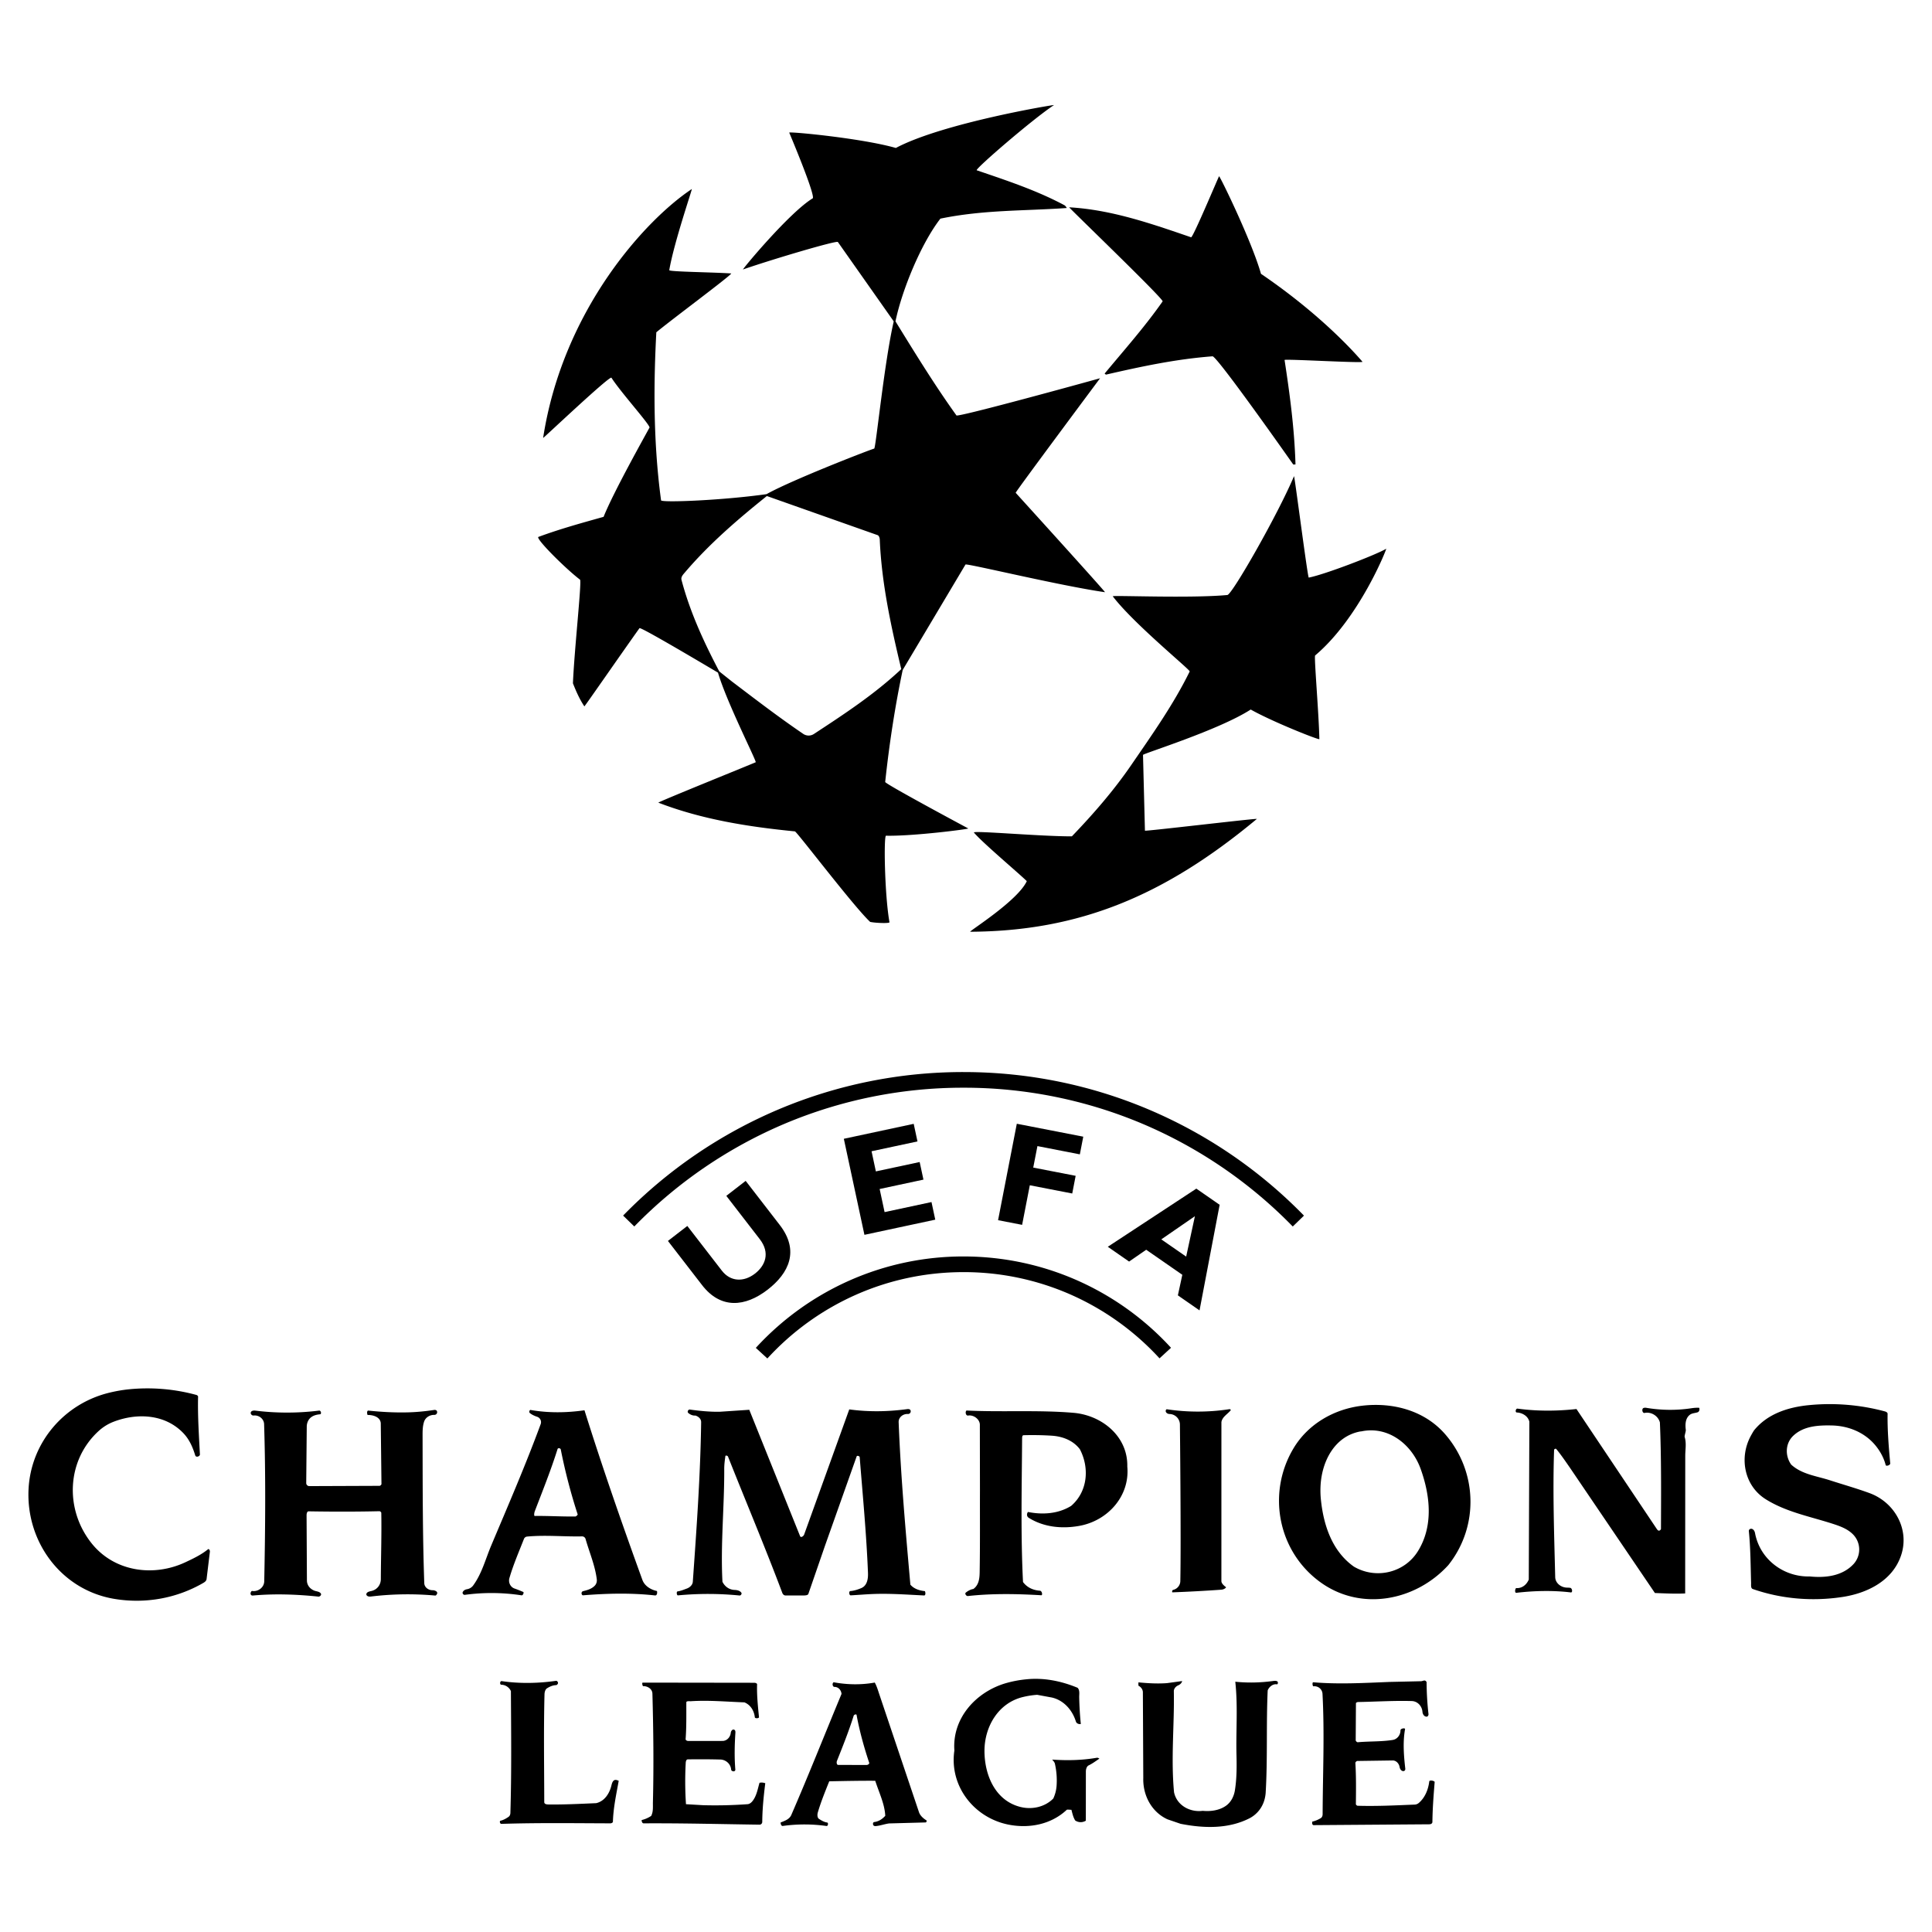 <svg xmlns="http://www.w3.org/2000/svg" width="2500" height="2500" viewBox="0 0 192.756 192.756"><path fill-rule="evenodd" clip-rule="evenodd" fill="#fff" d="M0 0h192.756v192.756H0V0z"/><path d="M129.104 47.508c.047-.114 1.363 10.138 1.471 10.118 1.543-.288 6.742-2.28 7.727-2.879.086-.051-2.664 6.914-7.09 10.649-.123.104.365 5.703.422 8.346.002.125-4.652-1.715-6.85-2.952-3.197 2.064-10.75 4.393-10.746 4.529l.193 7.558c.002.079 11.279-1.264 11.166-1.171-9.254 7.697-17.75 11.196-28.595 11.255-.222.001 4.72-3.058 5.642-5.049-.799-.79-4.436-3.843-5.283-4.857.111-.198 6.678.397 9.781.387 2.141-2.23 4.18-4.571 5.93-7.126 2.072-3.023 4.205-6.024 5.824-9.324.076-.158-5.588-4.755-7.674-7.499-.092-.12 7.701.22 11.434-.129.478-.046 5.044-8.047 6.648-11.856zM105.158 10.482c-2.184 1.444-7.941 6.427-7.709 6.506 2.898.993 5.93 1.979 8.738 3.481.088.046.15.128.248.283-4.238.302-8.287.168-12.612 1.061-1.924 2.482-3.826 7.103-4.482 10.247 1.975 3.204 3.921 6.374 6.087 9.391.301.122 9.771-2.449 14.327-3.713 0 0-8.471 11.367-8.42 11.427 0 0 9.016 9.934 8.91 9.919-4.594-.662-13.831-2.909-13.918-2.761l-6.263 10.515c-.757 3.573-1.339 7.356-1.748 11.183.14.274 8.287 4.633 8.287 4.633.111.06-5.492.783-8.203.724-.245-.005-.137 5.964.344 8.632.023.13-1.366.086-1.926-.032-1.603-1.479-7.319-9.013-7.509-9.032-4.63-.455-9.261-1.182-13.623-2.865-.115-.044 9.704-4.006 9.713-4.034.062-.179-2.927-6.051-3.764-8.939-2.583-1.532-7.735-4.572-7.833-4.437-1.832 2.566-5.477 7.837-5.5 7.803-.524-.786-.85-1.576-1.14-2.299.136-3.331.896-10.198.708-10.342-1.41-1.069-4.375-4.018-4.167-4.26 2.152-.798 4.298-1.385 6.518-2.009.994-2.497 4.286-8.35 4.585-8.915-.026-.36-2.873-3.515-3.802-4.963-.157-.246-6.827 6.078-6.816 6.008C56.159 30.92 64.406 21.923 69.022 18.86c.078-.052-1.781 5.341-2.249 8.093-.027.163 4.23.201 6.182.329.025.171-6.054 4.682-7.474 5.872-.235 4.476-.372 10.533.475 16.773.219.231 6.198-.013 10.52-.626 2.402-1.347 9.771-4.228 10.745-4.548.159-.052 1.004-8.609 1.947-12.688-.37-.53-5.573-7.92-5.573-7.92-.12-.178-6.521 1.72-9.462 2.737-.132.046 4.644-5.71 6.964-7.103.21-.477-2.355-6.547-2.355-6.547-.036-.13 7.223.553 10.637 1.53 4.688-2.491 15.885-4.348 15.779-4.28zM68.34 57.104c-.185.217-.425.457-.344.762.834 3.154 2.191 6.131 3.767 9.123L73.034 68c2.34 1.774 4.67 3.566 7.103 5.218a.958.958 0 0 0 1.073.007c3.013-1.977 6.043-3.958 8.71-6.466-1.011-4.229-1.963-8.542-2.146-12.945-.007-.167-.096-.38-.208-.42L76.51 49.489c-2.947 2.36-5.761 4.788-8.17 7.615z" fill-rule="evenodd" clip-rule="evenodd"/><path d="M121.625 17.585c.059-.083 3.244 6.427 4.184 9.735 6.58 4.474 10.012 8.661 10.131 8.778-.164.142-7.799-.308-7.779-.182.527 3.435.99 6.916 1.09 10.422-.045 0-.219.012-.227 0 0 0-7.725-11-8.062-10.788-3.656.277-7.098 1.018-10.623 1.827.025-.006-.064-.028-.129-.106 1.977-2.382 4.021-4.682 5.785-7.202.146-.209-9.412-9.392-9.322-9.386 4.215.238 8.213 1.635 12.162 2.991.181.062 2.716-5.987 2.79-6.089zM68.816 140.631c.987.135 1.984.236 2.979.221l2.961-.197 5.065 12.598c.084.211.354 0 .405-.141l4.505-12.496c1.938.264 3.874.23 5.786-.029.135-.02.294.008.335.146a.268.268 0 0 1-.27.342c-.487-.031-.943.334-.924.816.213 5.41.693 10.807 1.17 16.211.388.451.958.594 1.451.646.09.221.046.438-.079.432-1.732-.084-3.489-.219-5.244-.139-.697.031-1.397.092-2.084.127-.154.006-.211-.414-.027-.428.354-.027.73-.145 1.081-.293.6-.254.695-.939.672-1.525-.153-3.859-.521-7.703-.828-11.551-.007-.086-.261-.186-.301-.068l-3.153 8.895-1.664 4.82c-.063.184-.43.16-.672.164l-1.62-.002c-.143-.004-.257-.119-.308-.252-1.718-4.57-3.618-9.066-5.418-13.602-.04-.102-.249-.145-.262-.053-.059.416-.117.848-.115 1.281.017 3.775-.378 7.543-.178 11.262.254.508.706.793 1.207.812.264.01.553.076.686.291.055.086-.05.277-.192.264a31.973 31.973 0 0 0-6.141-.012c-.125.012-.169-.377-.04-.396.32-.045.634-.176.947-.293.252-.094.552-.336.576-.668.372-5.25.757-10.58.832-15.922.004-.301-.223-.555-.582-.664-.234.027-.52-.088-.71-.264-.124-.116.015-.353.154-.333zM43.325 140.67c.102-.016.219.027.254.09a.269.269 0 0 1-.245.402c-.449-.008-.877.25-1.021.674-.154.459-.153.953-.152 1.439.011 4.893-.002 9.789.169 14.68.015.412.411.705.83.701.137 0 .27.041.381.121.074.055.11.156.054.26-.025.045-.097.158-.171.152a30.542 30.542 0 0 0-6.398.094c-.101.012-.271.027-.399-.072-.073-.057-.11-.158-.042-.26.112-.168.379-.186.546-.236.549-.166.863-.637.865-1.168.008-2.203.086-4.404.045-6.609-.001-.061-.109-.164-.176-.164-2.362.055-4.731.051-7.072.012-.167-.004-.208.248-.206.414l.034 6.467c-.004.455.271.846.752 1.037.185.072.521.078.643.293.076.135-.097.312-.253.297-2.201-.232-4.424-.301-6.541-.107-.186.016-.246-.148-.221-.254.02-.08.073-.217.173-.201.561.084 1.176-.332 1.189-.969.107-5.225.152-10.451-.013-15.674-.017-.531-.517-.924-1.046-.863-.16.018-.323-.146-.285-.299.045-.18.275-.211.462-.188 2.136.266 4.297.254 6.351-.004.2-.025.269.355.093.369-.307.025-.738.113-1.017.416-.198.215-.3.512-.303.805l-.053 5.635a.306.306 0 0 0 .302.309l7.017-.027c.063 0 .189-.111.188-.184l-.07-6.078c-.06-.625-.794-.82-1.315-.807-.092-.229-.044-.451.078-.438 1.301.139 2.636.211 3.97.176.872-.024 1.741-.11 2.603-.241zM168.773 140.498c.258-.039.52-.057.758-.041.066.182.002.389-.16.447-.242.086-.547.076-.777.252-.445.342-.473.961-.402 1.496.021.152-.148.602-.113.713.191.617.062 1.254.059 1.875l-.008 13.738c-1.018.051-2.035-.008-3.02-.043l-8.484-12.508c-.443-.639-.879-1.277-1.355-1.857-.061-.072-.217.004-.219.092-.143 4.227.008 8.459.111 12.688.016.613.596 1.053 1.215 1.049.061 0 .244.01.301.025.193.055.236.477.045.453-1.77-.215-3.631-.172-5.445.039-.129.016-.164-.277-.023-.473.506.049 1.014-.25 1.27-.848l.059-15.748c-.148-.621-.783-.906-1.252-.922-.186-.006-.123-.414.082-.385 1.881.258 3.875.26 5.869.039l8.033 11.996c.057.084.15.168.242.133.07-.029.156-.109.156-.166.012-3.547.041-7.09-.107-10.627-.188-.691-.912-1.078-1.525-.945-.178.037-.285-.244-.193-.422.047-.09.211-.115.354-.09 1.494.253 3.026.271 4.529.04zM180.5 140.189a21.238 21.238 0 0 1 7.578.633c.107.029.25.115.248.225-.027 1.662.115 3.34.262 4.949.018.197-.418.32-.455.17-.17-.682-.545-1.393-1.047-1.988-1.068-1.275-2.674-1.924-4.32-1.959-1.365-.031-2.844.053-3.871 1.047-.775.75-.816 1.969-.188 2.857 1.07.98 2.539 1.135 3.865 1.566 1.318.428 2.654.803 3.957 1.281 2.504.92 4 3.6 3.154 6.176-.838 2.557-3.377 3.812-5.883 4.188-2.996.451-6.059.199-8.924-.797-.215-.076-.164-.402-.168-.594-.051-1.771-.055-3.52-.225-5.168-.021-.211.193-.287.324-.234.174.07.26.244.295.426.49 2.604 2.84 4.383 5.461 4.316 1.557.158 3.238-.035 4.352-1.221a2.15 2.15 0 0 0-.035-2.971c-.562-.57-1.33-.838-2.076-1.078-2.25-.723-4.619-1.164-6.648-2.441-2.119-1.336-2.646-4.09-1.512-6.25.07-.133.291-.533.385-.648 1.35-1.645 3.428-2.289 5.471-2.485zM12.78 138.619a18.572 18.572 0 0 1 6.83.559c.063.018.154.104.153.162-.047 1.928.083 3.85.183 5.77.01.186-.392.344-.47.088-.209-.688-.533-1.514-1.134-2.16-1.831-1.971-4.681-2.1-7.05-1.174-.516.203-.993.5-1.402.865-3.253 2.922-3.461 7.85-.75 11.248 2.263 2.838 6.171 3.377 9.349 1.893.79-.369 1.587-.75 2.256-1.293.116-.092.21.123.196.236l-.331 2.734c-.021.168-.168.289-.317.375-2.68 1.557-5.814 2.109-8.88 1.6-5.286-.877-8.822-5.674-8.565-10.936.229-4.688 3.585-8.58 8.116-9.65a14.279 14.279 0 0 1 1.816-.317zM96.439 140.727c3.536.174 7.106-.07 10.663.23 2.836.242 5.436 2.346 5.369 5.361.27 2.949-1.945 5.406-4.783 5.918-1.727.312-3.541.139-5.049-.803-.188-.117-.238-.367-.08-.584 1.455.291 3.01.195 4.307-.604 1.654-1.424 1.85-3.781.875-5.65-.66-.879-1.719-1.281-2.779-1.354a31.085 31.085 0 0 0-2.84-.049c-.135.004-.145.184-.146.342-.031 4.764-.148 9.574.09 14.305.438.59 1.066.82 1.686.867.221.018.287.463.133.453-2.436-.145-4.889-.189-7.32.078-.155.018-.34-.232-.208-.342.201-.164.467-.318.753-.361.553-.395.621-1.059.631-1.658.047-2.742.02-5.482.029-8.227l-.01-6.541c-.041-.566-.672-.963-1.162-.879-.204.035-.284-.234-.238-.391.005-.018.041-.113.079-.111zM135.912 140.248c3.037-.355 6.219.465 8.289 2.863 3.221 3.732 3.361 9.199.295 13.045-3.254 3.562-8.666 4.615-12.697 1.748-4.293-3.053-5.436-8.908-2.744-13.406 1.461-2.441 4.062-3.924 6.857-4.25zm-.244 2.578c-2.506.498-3.758 2.932-3.91 5.305a8.935 8.935 0 0 0 .041 1.602c.273 2.51 1.141 5.064 3.285 6.574 2.193 1.281 5.025.623 6.373-1.531 1.566-2.506 1.242-5.551.281-8.225-.875-2.438-3.223-4.301-5.895-3.746-.034.006-.14.013-.175.021zM126.943 167.723c.164-.021.344-.059.492.029.098.059.076.314-.053.293-.348-.062-.748.215-.904.604-.156 3.408.002 6.826-.205 10.268-.133 1.461-1.027 2.201-1.629 2.504-2.125 1.074-4.572.99-6.855.541l-1.307-.447c-1.58-.721-2.467-2.383-2.416-4.121l-.041-8.551c0-.287-.199-.543-.445-.662v-.33c.947.088 1.902.148 2.85.076l1.516-.207c-.059.23-.236.359-.416.438-.23.1-.422.338-.416.578.062 3.361-.303 6.725.021 10.082.277 1.307 1.584 2.014 2.854 1.85.812.076 1.645-.045 2.287-.479.541-.363.838-.969.934-1.59.182-1.162.184-2.342.154-3.516-.059-2.428.15-4.857-.119-7.297 1.224.128 2.468.099 3.698-.063zM141.781 167.736c.127-.004.266-.092.381-.066.078.018.17.115.17.18a29.56 29.56 0 0 0 .189 3.166c.014.109-.072.24-.152.252-.26.031-.43-.227-.451-.482-.047-.576-.488-1.055-1.066-1.072-1.76-.053-3.518.064-5.398.098.018 0-.172.049-.172.111l-.023 3.705c0 .09.139.201.205.195 1.154-.104 2.33-.047 3.482-.227.453-.07.779-.492.779-.951.002-.217.482-.266.457-.129-.238 1.332-.115 2.709.023 3.939.025.209-.152.273-.256.244-.184-.051-.279-.225-.311-.406-.059-.34-.322-.637-.666-.652l-3.572.051c-.029 0-.178.109-.174.195.084 1.365.064 2.744.051 4.113 0 .064.113.16.168.16 1.91.059 3.811-.039 5.725-.117a.684.684 0 0 0 .361-.143c.666-.553.975-1.404 1.066-2.162.023-.184.549-.061.539.059-.111 1.375-.211 2.676-.225 3.979-.002.158-.154.232-.309.234l-11.535.084c-.143.002-.18-.199-.139-.352a2.73 2.73 0 0 0 .863-.359c.127-.082.168-.266.168-.367.016-4.027.201-8.037-.014-12.043a.8.8 0 0 0-.887-.73c-.121.018-.145-.412-.039-.402 2.533.215 5.096.068 7.65-.035l3.112-.07zM64.105 167.875l11.166.016c.108 0 .267.068.264.148-.036 1.1.084 2.195.189 3.285.012.117-.401.158-.417.004-.059-.586-.385-1.219-1.035-1.482-1.755-.062-3.542-.23-5.338-.115-.13.01-.458-.045-.459.115-.006 1.199.022 2.463-.071 3.664-.008.117.156.184.239.186l3.475-.002c.424-.021.748-.393.791-.812.017-.178.161-.344.281-.324.223.033.183.273.174.422-.076 1.197-.098 2.387 0 3.572.007.096-.078.178-.176.176-.112-.002-.233-.072-.242-.178-.045-.562-.522-.988-1.086-1.002a79.817 79.817 0 0 0-3.243-.014c-.149.004-.194.201-.202.348a34.038 34.038 0 0 0 .025 4.123l1.714.1c1.476.041 2.952.004 4.425-.1.241-.018.429-.203.566-.4.367-.527.462-1.17.633-1.74.227-.035.38-.02.573.047-.16 1.287-.292 2.574-.301 3.865-.001.143-.121.271-.262.27-3.865-.051-7.729-.156-11.568-.131-.131 0-.202-.15-.204-.328.335-.078.662-.221.952-.414.224-.436.162-.91.173-1.361.09-3.613.049-7.229-.05-10.84-.014-.496-.522-.771-.939-.742-.119-.204-.062-.356-.047-.356zM102.373 167.547c1.752-.186 3.502.164 5.141.844.236.252.154.619.158.945.02.896.07 1.789.162 2.668-.221.041-.432-.061-.494-.252-.352-1.133-1.193-2.104-2.379-2.387l-1.482-.273a8.426 8.426 0 0 0-1.406.217c-2.463.582-3.857 2.957-3.852 5.396.008 2.385 1.064 4.932 3.568 5.57 1.207.309 2.492-.01 3.299-.84a3.62 3.62 0 0 0 .328-1.268 7.555 7.555 0 0 0-.168-2.199c-.033-.143-.141-.264-.275-.414 1.516.105 2.984.072 4.428-.176.084-.014.174-.002.283.08-.385.268-.738.518-1.066.674-.213.102-.281.406-.281.613l-.004 4.906a.97.97 0 0 1-1.061-.023c-.211-.342-.281-.713-.375-1.062-.119 0-.42-.045-.469 0-1.553 1.461-3.746 1.885-5.809 1.477-3.453-.686-5.924-3.863-5.401-7.393-.229-3.189 2.093-5.779 5.017-6.684a11.232 11.232 0 0 1 2.138-.419zM116.432 140.605a20.76 20.76 0 0 0 6.221-.01c.092-.014.18.062.111.141-.184.209-.41.379-.607.588-.137.145-.297.385-.297.609l-.002 15.807c.002.238.24.449.471.623-.131.189-.371.232-.463.24a145.99 145.99 0 0 1-4.908.266c-.031-.086-.018-.223.104-.25a.92.92 0 0 0 .699-.857c.084-4.154-.041-15.676-.041-15.676a1.063 1.063 0 0 0-1.031-1.01c-.152-.004-.297-.072-.367-.207-.043-.082-.01-.281.11-.264zM50.058 167.725c1.739.258 3.606.232 5.42-.029.11-.016.221.152.189.256-.023.076-.113.174-.188.174-.316.006-.626.139-.912.322-.163.105-.236.369-.242.59-.092 3.611-.03 7.225-.025 10.748 0 .232.256.244.48.248 1.525.016 3.117-.064 4.706-.133.832-.197 1.312-.955 1.507-1.734.054-.213.108-.451.284-.551.121-.068.266-.031.451.057-.241 1.35-.539 2.701-.578 4.09-.002.078-.152.154-.261.152-3.626-.012-7.256-.064-10.879.053-.124.004-.204-.289-.066-.316.276-.061.574-.229.809-.398.125-.09.165-.266.168-.367.125-4.098.073-8.18.052-12.166a1.075 1.075 0 0 0-.955-.635c-.181-.004-.147-.389.04-.361zM52.935 140.672c1.75.309 3.596.289 5.378.031 1.804 5.746 3.755 11.346 5.776 16.916.228.629.858.992 1.457 1.117.055.246-.025.459-.193.441-2.352-.262-4.779-.207-7.181-.012-.155.012-.248-.352.014-.418.325-.08.801-.188 1.141-.529.17-.17.245-.41.215-.648-.173-1.395-.74-2.688-1.12-4.029a.368.368 0 0 0-.361-.256c-1.828.039-3.656-.154-5.483.02a.374.374 0 0 0-.309.248c-.505 1.289-1.059 2.561-1.445 3.893-.124.426.091.893.509 1.041.303.105.602.227.866.34.105.047-.023.359-.155.34a19.765 19.765 0 0 0-5.668-.049c-.154.021-.248-.162-.221-.238.071-.201.256-.291.438-.324a.952.952 0 0 0 .6-.352c.885-1.199 1.246-2.656 1.817-4.01 1.696-4.02 3.43-8.025 4.938-12.119a.568.568 0 0 0-.358-.723c-.281-.092-.548-.219-.743-.389-.087-.076-.016-.309.088-.291zm.425 10.094c-.067.174-.102.484-.005.482 1.353-.02 2.684.072 4.066.051.033-.002.233-.145.211-.215a56.191 56.191 0 0 1-1.683-6.469c-.025-.131-.278-.184-.323-.039-.653 2.078-1.475 4.129-2.266 6.19zM83.184 167.842c1.313.24 2.699.279 4.091.027.188.334.306.719.43 1.1l3.992 11.861c.125.334.422.594.729.785.088.059-.04.209-.052.209l-3.67.1c-.443.059-.877.227-1.344.266-.093.008-.205-.027-.241-.119-.048-.123-.012-.27.1-.285.398-.049.766-.248 1.104-.623-.056-1.162-.601-2.271-1.001-3.494-1.497-.01-3.016.021-4.588.053-.405 1.01-.828 2.041-1.141 3.109-.066.227-.05.531.114.637.271.178.542.33.811.363.148.016.102.371-.056.348a15.845 15.845 0 0 0-4.361-.004c-.137.02-.216-.15-.218-.344.399-.162.873-.311 1.064-.75 1.74-4.006 3.344-8.068 5.011-12.076-.03-.406-.344-.707-.695-.701-.148.002-.222-.188-.183-.338 0-.005.055-.134.104-.124zm.315 7.851c-.04.102-.046.391.133.395l2.847.002c.108-.002.276-.113.242-.213-.522-1.566-.972-3.189-1.259-4.773-.022-.119-.256-.035-.289.07-.477 1.512-1.06 2.986-1.674 4.519z" fill-rule="evenodd" clip-rule="evenodd"/><path d="M128.979 122.369a45.95 45.95 0 0 0-15.035-10.266 45.744 45.744 0 0 0-17.813-3.582 45.731 45.731 0 0 0-17.81 3.58 45.957 45.957 0 0 0-15.036 10.264l-1.117-1.086a47.529 47.529 0 0 1 15.549-10.611 47.292 47.292 0 0 1 18.414-3.709c6.526 0 12.749 1.32 18.417 3.711a47.493 47.493 0 0 1 15.549 10.613l-1.118 1.086zM115.686 135.523a26.613 26.613 0 0 0-8.885-6.371 26.439 26.439 0 0 0-10.673-2.232c-3.802 0-7.414.799-10.68 2.236a26.59 26.59 0 0 0-8.887 6.379l-1.153-1.057a28.153 28.153 0 0 1 9.412-6.75 27.977 27.977 0 0 1 11.308-2.371c4.017 0 7.841.846 11.3 2.367a28.133 28.133 0 0 1 9.404 6.744l-1.146 1.055z"/><path d="M74.396 117.816l3.4 4.4c1.985 2.57.92 4.809-1.207 6.453-2.251 1.74-4.686 1.949-6.54-.449l-3.409-4.412 1.934-1.494 3.444 4.457c.861 1.115 2.187 1.162 3.301.301 1.024-.791 1.555-2.055.483-3.441l-3.338-4.32 1.932-1.495zM93.311 121.686l-7.067 1.513-2.055-9.582 6.971-1.492.376 1.756-4.581.98.43 2.01 4.37-.935.377 1.755-4.37.936.493 2.305 4.68-1.002.376 1.756zM107.736 115.17l-4.232-.824-.418 2.144 4.232.822-.341 1.764-4.233-.822-.767 3.949-2.399-.465 1.869-9.621 6.631 1.289-.342 1.764zM118.344 125.371l-2.48-1.719 3.352-2.311-.872 4.03zm3.34-5.168l-2.326-1.613-8.832 5.801 2.125 1.475 1.707-1.178 3.602 2.498-.443 2.053 2.16 1.5 2.007-10.536z" fill-rule="evenodd" clip-rule="evenodd"/></svg>